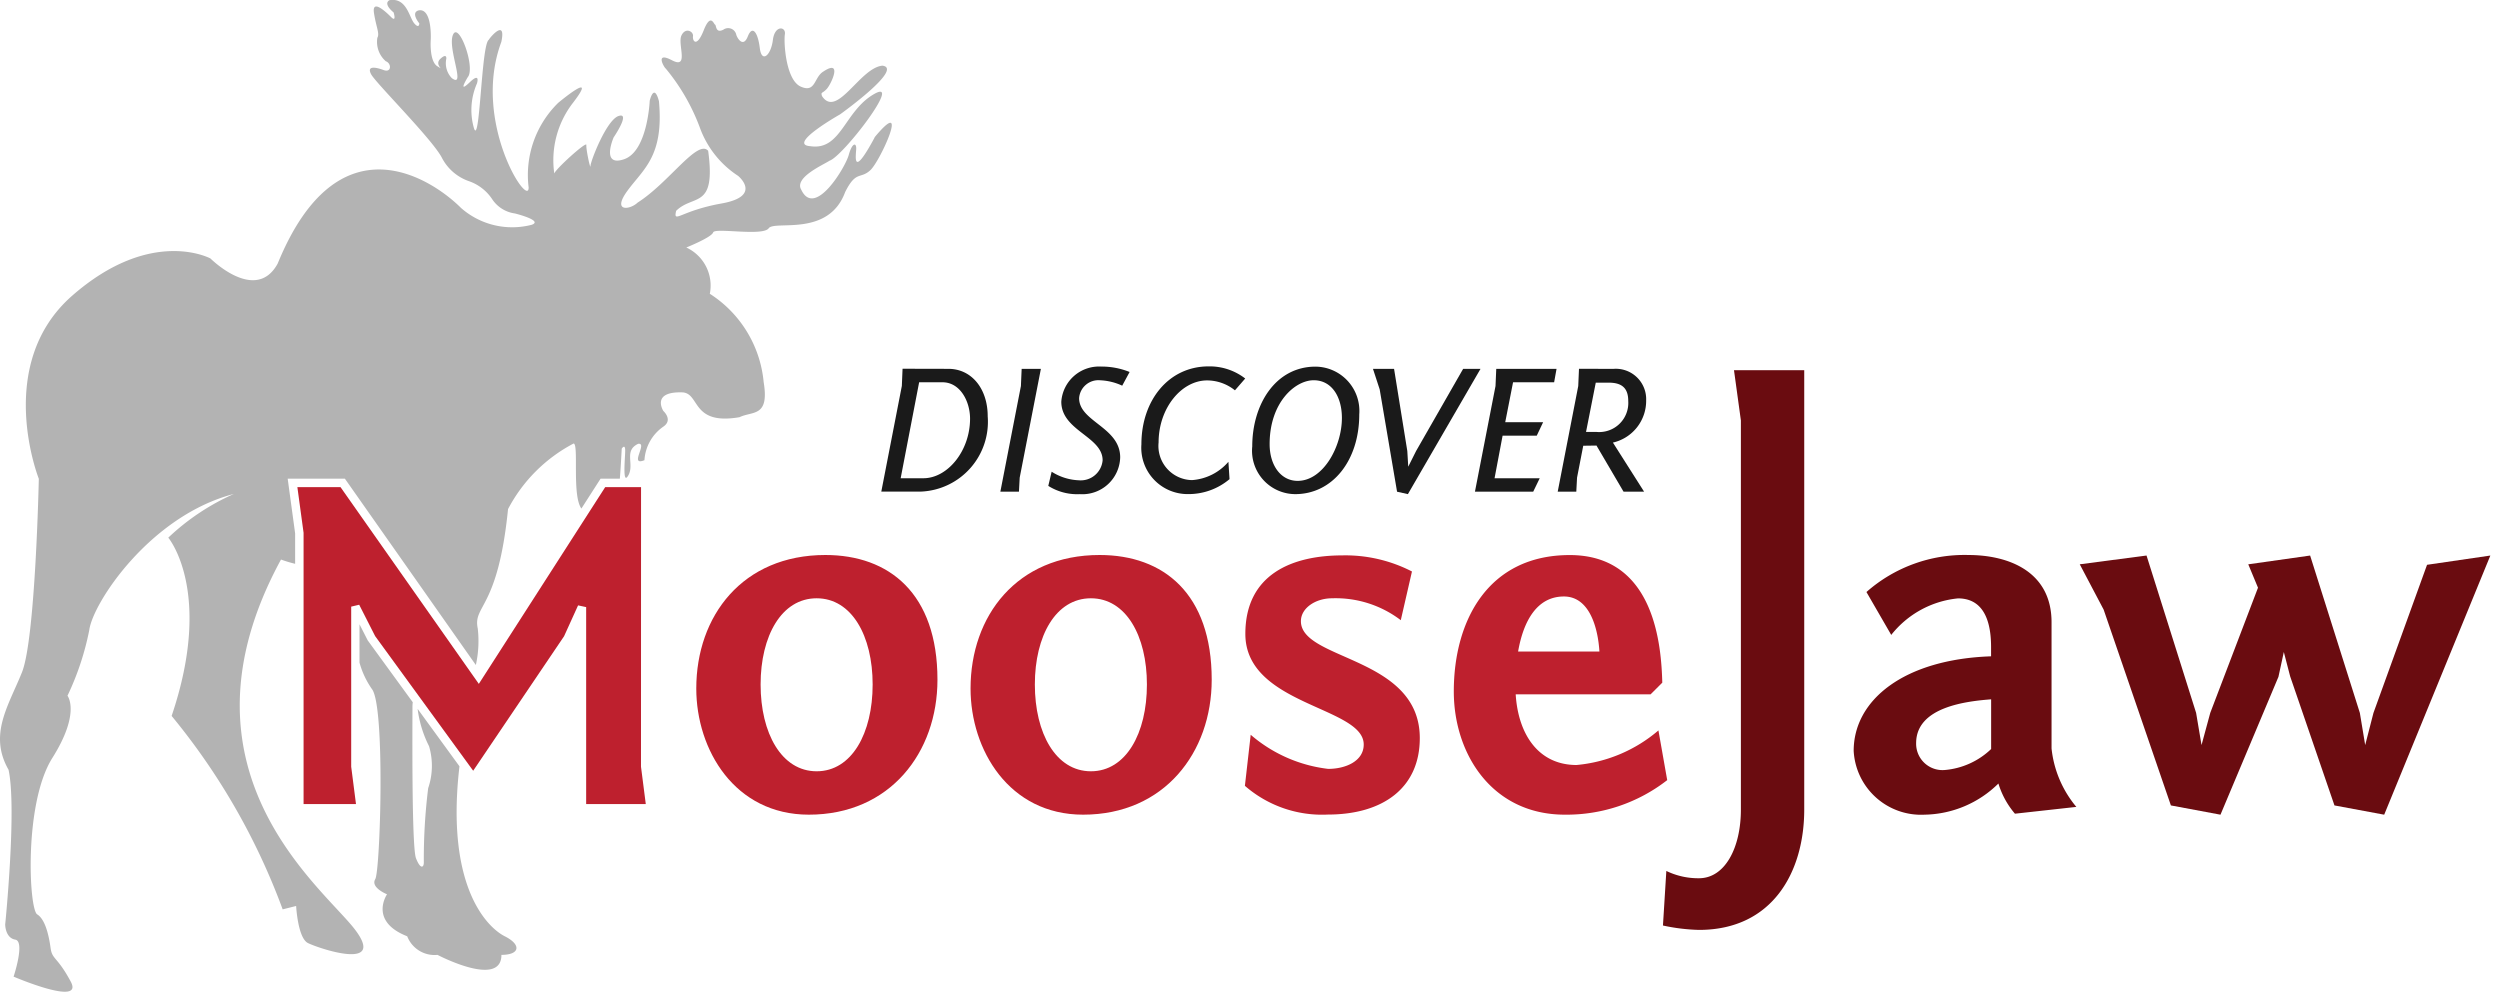 <svg xmlns="http://www.w3.org/2000/svg" xmlns:xlink="http://www.w3.org/1999/xlink" width="121" height="48" viewBox="0 0 121 48">
  <defs>
    <clipPath id="clip-path">
      <rect id="Rectangle_162" data-name="Rectangle 162" width="120.534" height="48" fill="none"/>
    </clipPath>
    <clipPath id="clip-path-2">
      <rect id="Rectangle_161" data-name="Rectangle 161" width="16.865" height="15.34" fill="none"/>
    </clipPath>
    <clipPath id="clip-main-logo">
      <rect width="121" height="48"/>
    </clipPath>
  </defs>
  <g id="main-logo" clip-path="url(#clip-main-logo)">
    <g id="Group_343" data-name="Group 343" transform="translate(0)">
      <g id="Group_342" data-name="Group 342" clip-path="url(#clip-path)">
        <path id="Path_488" data-name="Path 488" d="M212.45,87.562c1.111,0,1.9.949,1.9,2.3a3.382,3.382,0,0,1-3.225,3.641H209.2l.994-5.114.035-.832Zm-1.419.651-.894,4.644h1.1c1.175,0,2.259-1.329,2.259-2.883,0-.84-.479-1.762-1.337-1.762Z" transform="translate(-166.545 -69.71)" fill="#1a1a1a"/>
        <path id="Path_489" data-name="Path 489" d="M238.4,92.83l-.036.678h-.9l.995-5.114.036-.832h.931Z" transform="translate(-189.047 -69.71)" fill="#1a1a1a"/>
        <path id="Path_490" data-name="Path 490" d="M252.429,87.956a2.8,2.8,0,0,0-1.074-.262.935.935,0,0,0-1.012.868c0,1.138,1.988,1.4,1.988,2.864a1.832,1.832,0,0,1-1.952,1.78,2.622,2.622,0,0,1-1.528-.4l.163-.686a2.633,2.633,0,0,0,1.31.415,1.064,1.064,0,0,0,1.157-.967c0-1.156-2-1.427-2-2.837a1.831,1.831,0,0,1,1.924-1.7,3.612,3.612,0,0,1,1.382.262Z" transform="translate(-198.114 -69.289)" fill="#1a1a1a"/>
        <path id="Path_491" data-name="Path 491" d="M275.487,88.144a2.163,2.163,0,0,0-1.346-.48c-1.247,0-2.349,1.347-2.349,3a1.654,1.654,0,0,0,1.617,1.825,2.554,2.554,0,0,0,1.762-.886l.054.84a3.076,3.076,0,0,1-2.015.723,2.243,2.243,0,0,1-2.25-2.413c0-2.114,1.311-3.768,3.253-3.768a2.814,2.814,0,0,1,1.771.587Z" transform="translate(-215.716 -69.252)" fill="#1a1a1a"/>
        <path id="Path_492" data-name="Path 492" d="M300.344,87.033a2.144,2.144,0,0,1,2.113,2.313c0,2.241-1.3,3.858-3.1,3.858a2.1,2.1,0,0,1-2.079-2.313c0-2.033,1.13-3.858,3.064-3.858m-2.223,3.749c0,1.03.543,1.78,1.356,1.78,1.238,0,2.142-1.663,2.142-3.045,0-1.021-.488-1.825-1.365-1.825-.894,0-2.133,1.066-2.133,3.09" transform="translate(-236.669 -69.288)" fill="#1a1a1a"/>
        <path id="Path_493" data-name="Path 493" d="M327.6,93.625l-.524-.117-.841-4.952-.325-.994h1.021l.641,3.976.045.759.38-.759,2.277-3.976h.841Z" transform="translate(-259.458 -69.709)" fill="#1a1a1a"/>
        <path id="Path_494" data-name="Path 494" d="M351.138,88.394l.036-.832h2.918l-.117.651h-1.988l-.379,1.933h1.834l-.308.651h-1.653l-.389,2.06h2.186l-.315.65h-2.82Z" transform="translate(-278.755 -69.71)" fill="#1a1a1a"/>
        <path id="Path_495" data-name="Path 495" d="M372.485,87.562a1.47,1.47,0,0,1,1.572,1.518,2.073,2.073,0,0,1-1.609,2.051l1.509,2.376h-.994l-1.31-2.232-.641.009-.3,1.545-.036.678h-.9l.994-5.114.036-.832Zm-1.338,3.054h.506a1.41,1.41,0,0,0,1.537-1.5c0-.605-.29-.885-.94-.885h-.632Z" transform="translate(-294.383 -69.71)" fill="#1a1a1a"/>
        <path id="Path_496" data-name="Path 496" d="M24.427,45.314c-.789-.4-2.878-2.321-2.189-8.225l-2.025-2.78a5.515,5.515,0,0,0,.553,1.807,3.347,3.347,0,0,1-.042,2.031,27.716,27.716,0,0,0-.211,3.6c0,.253-.17.337-.381-.214s-.169-6.474-.169-7.279a1.832,1.832,0,0,1,.015-.265l-2.165-2.973L17.8,31l-.4-.785v1.856A4.2,4.2,0,0,0,18,33.349c.65.813.407,8.791.163,9.2s.569.735.569.735-.894,1.3.977,2.032a1.419,1.419,0,0,0,1.466.9s3.094,1.626,3.094,0c.9,0,.976-.492.162-.9M42.335,6.65c-1.139,2.116-.894.814-.894.529s-.2-.269-.363.325-1.642,3.068-2.295,1.682c-.367-.593,1.081-1.214,1.366-1.408.644-.2,3.591-4.049,2.152-3.223s-1.59,2.753-3.089,2.519c-1.133-.082,1.448-1.539,1.448-1.539s3.11-2.223,2.049-2.357c-1.091.1-2.2,2.581-2.926,1.469-.062-.214.01-.1.235-.347s.775-1.467-.174-.834c-.45.275-.366,1.05-1.091.724s-.825-2.152-.765-2.53-.49-.461-.581.277-.542,1.142-.633.388-.357-1.132-.581-.561-.52.071-.56-.093a.4.4,0,0,0-.623-.234c-.386.194-.335-.224-.4-.244s-.213-.582-.55.274-.551.521-.519.287-.367-.451-.561-.031.387,1.64-.46,1.193-.367.368-.3.4A9.835,9.835,0,0,1,33.9,6.249a4.693,4.693,0,0,0,1.825,2.264s1.2.978-.8,1.335-2.345,1-2.2.357c.836-.826,1.939-.05,1.55-2.906-.51-.582-1.9,1.547-3.416,2.508-.349.344-1.264.484-.491-.574s1.77-1.669,1.525-4.335c-.243-.916-.447-.018-.447-.018s-.1,2.439-1.24,2.827S29.7,6.65,29.7,6.65s.834-1.222.245-1.038-1.365,2.2-1.365,2.42-.222-.812-.2-1.017S26.869,8.2,26.828,8.4a4.535,4.535,0,0,1,.916-3.439c1.262-1.649-.731.02-.731.02A4.89,4.89,0,0,0,25.586,9.07c.021,1.06-2.767-3.174-1.322-7.04.243-1.142-.529-.244-.61-.1-.367.243-.429,5.39-.733,4.209a3.2,3.2,0,0,1,.164-2.1s.182-.567-.346-.06-.245,0-.1-.243c.387-.447-.428-2.707-.713-2.056s.651,2.627-.06,2.1a1.039,1.039,0,0,1-.265-.934s.04-.3-.286,0,.265.609-.142.364-.324-1.3-.324-1.3S20.926.4,20.275.5c-.427.1.02.631.02.631s0,.284-.245,0-.365-1.263-1.2-1.122c-.326.184.2.592.2.592s.161.508-.123.223S18-.046,18.1.625s.286,1,.165,1.2a1.243,1.243,0,0,0,.407,1.139c.284.1.284.57-.1.428s-.835-.225-.611.2,2.931,3.115,3.419,4.029a2.331,2.331,0,0,0,1.3,1.142,2.221,2.221,0,0,1,1.14.875,1.571,1.571,0,0,0,1.1.693s1.4.345.813.549a3.747,3.747,0,0,1-3.418-.814c-1.385-1.383-5.943-4.476-8.873,2.687-1.058,1.953-3.256-.243-3.256-.243S7.334,10.962,3.507,14.3s-1.628,8.873-1.628,8.873-.162,7.734-.814,9.362S-.563,35.548.414,37.257C.82,39.129.251,44.746.251,44.746s0,.649.488.732S.658,47.269.658,47.269s3.419,1.466,2.768.245-.9-1.06-.977-1.628S2.2,44.5,1.8,44.256s-.651-5.371.734-7.571.732-3.011.732-3.011A13.367,13.367,0,0,0,4.32,30.5c.164-1.3,2.932-5.534,7-6.593a11.214,11.214,0,0,0-3.175,2.116s2.2,2.6.162,8.628a32.241,32.241,0,0,1,5.374,9.362l.652-.164s.08,1.545.569,1.793,3.825,1.384,2.279-.651S8.065,37.257,13.6,27.082a6.183,6.183,0,0,0,.684.206V25.815l-.36-2.646h2.769l6.338,9.018a5.361,5.361,0,0,0,.093-1.765c-.244-1.142.976-.9,1.465-5.782a7.534,7.534,0,0,1,3.175-3.175c.259.039-.088,2.521.376,3.148l.927-1.444H30c.033-.384.059-.865.092-1.454,0,0,.16-.25.167.07s-.153,1.762.153,1.221-.236-1.19.474-1.525c.489-.07-.465,1.1.305.793a2.134,2.134,0,0,1,.916-1.626c.48-.328,0-.756,0-.756s-.618-.962.945-.9c.833.077.421,1.6,2.741,1.2.632-.306,1.452.012,1.168-1.7a5.7,5.7,0,0,0-2.606-4.273,2.029,2.029,0,0,0-1.138-2.24s1.22-.488,1.3-.731,2.4.2,2.688-.2,2.889.447,3.7-1.751c.529-1.06.732-.61,1.22-1.06s1.953-3.7.2-1.586" transform="translate(0 0)" fill="#b3b3b3"/>
        <g id="Group_341" data-name="Group 341" transform="translate(14.392 23.578)">
          <g id="Group_340" data-name="Group 340" clip-path="url(#clip-path-2)">
            <g id="Group_339" data-name="Group 339">
              <g id="Group_338" data-name="Group 338" clip-path="url(#clip-path-2)">
                <path id="Path_497" data-name="Path 497" d="M87.223,129.174l.232,1.81H84.569v-9.534l-.391-.084-.677,1.492-4.4,6.512-4.746-6.518-.771-1.517-.387.092v7.746l.232,1.81H70.892v-13.13l-.3-2.21h2.088l6.694,9.523,6.117-9.523h1.735Z" transform="translate(-70.591 -115.644)" fill="#be202e"/>
              </g>
            </g>
          </g>
        </g>
        <path id="Path_498" data-name="Path 498" d="M170.735,144.32c-3.585,0-5.447-3.136-5.447-6.106,0-3.514,2.24-6.462,6.249-6.462,3.089,0,5.424,1.864,5.424,6.037,0,3.513-2.288,6.531-6.226,6.531m.378-2.1c1.7,0,2.711-1.839,2.711-4.2s-1.015-4.173-2.711-4.173-2.712,1.816-2.712,4.173,1.014,4.2,2.712,4.2" transform="translate(-131.588 -104.89)" fill="#be202e"/>
        <path id="Path_499" data-name="Path 499" d="M235.846,144.32c-3.585,0-5.447-3.136-5.447-6.106,0-3.514,2.239-6.462,6.248-6.462,3.089,0,5.424,1.864,5.424,6.037,0,3.513-2.288,6.531-6.225,6.531m.377-2.1c1.7,0,2.712-1.839,2.712-4.2s-1.016-4.173-2.712-4.173-2.712,1.816-2.712,4.173,1.014,4.2,2.712,4.2" transform="translate(-183.424 -104.89)" fill="#be202e"/>
        <path id="Path_500" data-name="Path 500" d="M295.794,140.547a6.991,6.991,0,0,0,3.748,1.651c.851,0,1.722-.377,1.722-1.18,0-1.839-5.729-1.886-5.729-5.353,0-2.9,2.286-3.8,4.693-3.8a7.031,7.031,0,0,1,3.371.779l-.541,2.357a5.2,5.2,0,0,0-3.324-1.06c-.8,0-1.51.472-1.51,1.108,0,1.91,5.754,1.7,5.754,5.66,0,2.4-1.77,3.7-4.457,3.7a5.681,5.681,0,0,1-4.008-1.391Z" transform="translate(-235.26 -104.984)" fill="#be202e"/>
        <path id="Path_501" data-name="Path 501" d="M355.213,137.931l-.566.565h-6.53c.117,1.911,1.083,3.421,2.946,3.421a7.069,7.069,0,0,0,3.962-1.674l.425,2.406a7.933,7.933,0,0,1-4.954,1.672c-3.512,0-5.375-2.924-5.375-5.965,0-3.443,1.673-6.6,5.611-6.6,4.127,0,4.432,4.409,4.48,6.178m-6.979-1.509h3.936c-.07-1.131-.471-2.664-1.719-2.664-1.3,0-1.958,1.179-2.217,2.664" transform="translate(-274.757 -104.891)" fill="#be202e"/>
        <path id="Path_502" data-name="Path 502" d="M401.6,109.166c0,3.018-1.533,5.824-5.093,5.824a9.221,9.221,0,0,1-1.745-.212l.164-2.641a3.54,3.54,0,0,0,1.581.353c1.249,0,2.027-1.46,2.027-3.324V90.333L398.2,87.9h3.4Z" transform="translate(-314.275 -69.983)" fill="#6a0c10"/>
        <path id="Path_503" data-name="Path 503" d="M440.676,133.545a7.171,7.171,0,0,1,4.926-1.792c1.959,0,4.033.8,4.033,3.254v6.108a5.251,5.251,0,0,0,1.2,2.83l-2.972.329a4.067,4.067,0,0,1-.8-1.461,5.2,5.2,0,0,1-3.563,1.508,3.267,3.267,0,0,1-3.442-3.088c0-2.477,2.454-4.434,6.65-4.576v-.447c0-1.651-.613-2.357-1.6-2.357a4.7,4.7,0,0,0-3.232,1.768Zm6.035,7.593v-2.4c-1.154.092-3.63.352-3.63,2.121a1.276,1.276,0,0,0,1.391,1.3,3.693,3.693,0,0,0,2.239-1.015" transform="translate(-350.34 -104.891)" fill="#6a0c10"/>
        <path id="Path_504" data-name="Path 504" d="M508.431,144.415l-2.407-.448-2.145-6.248-.306-1.178-.26,1.2-2.806,6.674-2.4-.448-3.255-9.478-1.156-2.193,3.232-.424,2.4,7.617.262,1.556.422-1.556,2.311-6.059-.471-1.133,2.994-.424,2.407,7.617.258,1.556.4-1.556,2.594-7.169,3.064-.448Z" transform="translate(-393.036 -104.984)" fill="#6a0c10"/>
      </g>
    </g>
  </g>
</svg>
